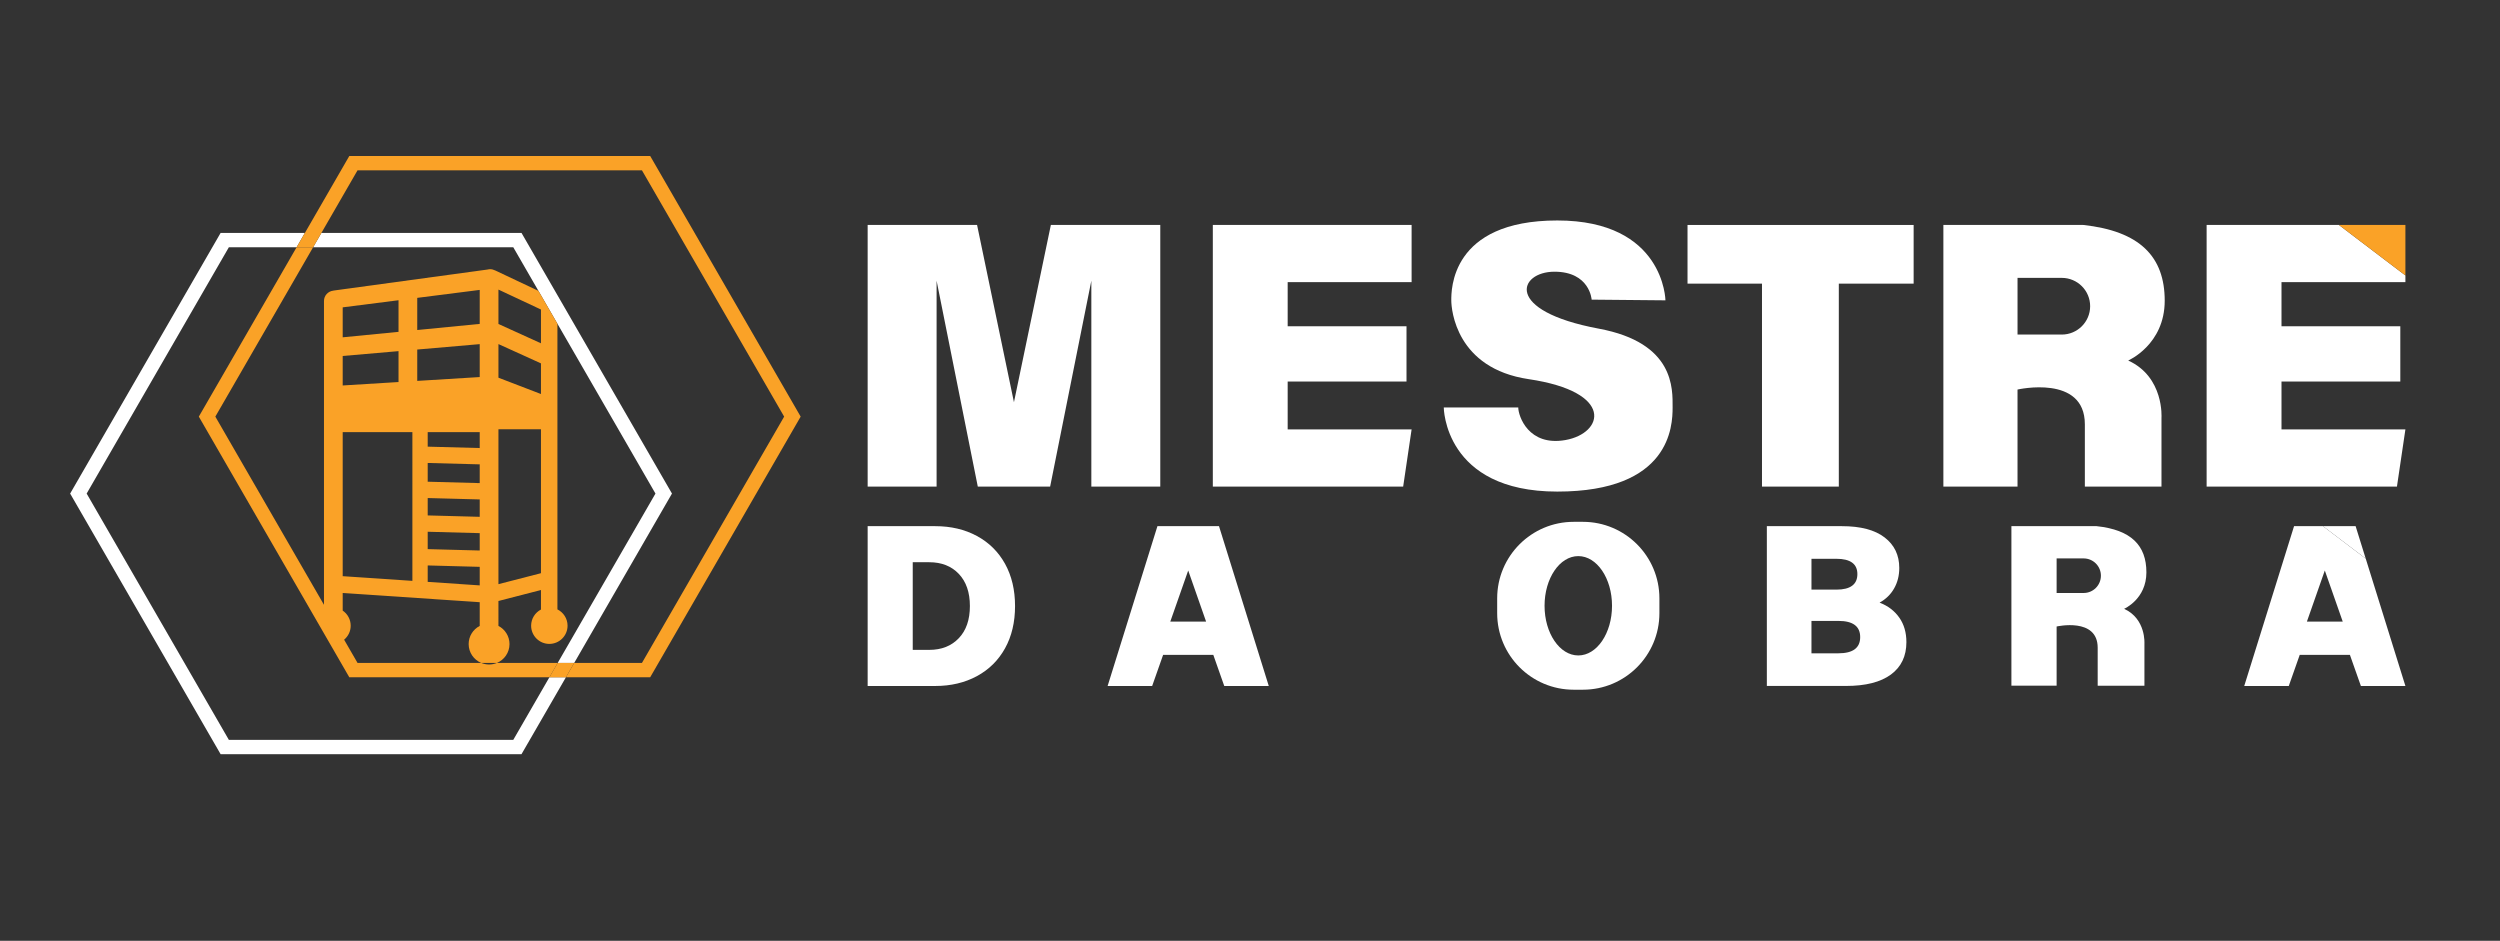 <?xml version="1.0" encoding="utf-8"?>
<!-- Generator: Adobe Illustrator 24.0.1, SVG Export Plug-In . SVG Version: 6.00 Build 0)  -->
<svg version="1.1" id="Camada_1" xmlns="http://www.w3.org/2000/svg" xmlns:xlink="http://www.w3.org/1999/xlink" x="0px" y="0px"
	 viewBox="0 0 2869.87 1080" style="enable-background:new 0 0 2869.87 1080;" xml:space="preserve">
<rect x="0" y="0" width="2869.87" height="1080" fill="#333333" stroke="none"/>
<style type="text/css">
	.st0{fill:#FFFFFF;}
	.st1{fill:#FAA227;}
</style>
<g>
	<g>
		<polygon class="st0" points="589.21,849.33 262.72,849.33 99.47,566.59 262.72,283.84 340.49,283.84 349.97,267.42 253.24,267.42 
			80.52,566.59 253.24,865.75 598.67,865.75 649.68,777.43 630.71,777.43 		"/>
		<polygon class="st0" points="598.68,267.42 368.92,267.42 359.44,283.84 589.21,283.84 618.1,333.9 639.89,371.63 752.44,566.58 
			640.19,761.02 659.15,761.02 771.39,566.58 		"/>
		<polygon class="st1" points="746.41,179.1 400.97,179.1 349.97,267.43 340.5,283.84 359.45,283.84 368.92,267.43 368.93,267.43 
			410.44,195.52 736.92,195.52 900.17,478.26 736.92,761.01 659.16,761.01 649.67,777.43 746.41,777.43 919.12,478.26 		"/>
		<path class="st1" d="M609.71,718.26c0,11.53,9.36,20.91,20.91,20.91c11.53,0,20.91-9.38,20.91-20.91c0-8.21-4.76-15.3-11.64-18.72
			v-327.9l-21.79-37.74l-50-23.62l-0.02,0.05c-1.63-0.82-3.43-1.32-5.4-1.32c-1,0-1.98,0.15-2.9,0.38l-177.13,24.19v0.06
			c-6.03,0.64-10.74,5.67-10.74,11.85v348.8L247.19,478.26l112.25-194.42h-18.95L228.24,478.26l134.07,232.22l16.43,28.45
			l22.22,38.5h229.77l9.47-16.41h-69.77c-2.77,1.14-5.79,1.78-8.98,1.78c-3.18,0-6.22-0.64-8.98-1.78H410.44l-15.41-26.69
			c4.62-3.83,7.55-9.59,7.55-16.06c0-7.2-3.63-13.56-9.18-17.33v-20.2l157.29,10.56v27.23c-7.54,3.89-12.71,11.75-12.71,20.82
			c0,9.77,5.99,18.13,14.47,21.66h17.96c8.5-3.53,14.47-11.88,14.47-21.66c0-9.07-5.17-16.93-12.71-20.82V689.9L621,677.3v22.4
			C614.3,703.2,609.71,710.18,609.71,718.26 M393.4,352.82l64.09-8.16v36.28l-64.09,6.28V352.82z M393.4,408.64l64.09-5.55v35.47
			l-64.09,3.94V408.64z M473.4,666.8l-80-5.38V496.1h80V666.8z M550.69,672l-59.71-4.03V649.1l59.71,1.6V672z M550.69,631.95
			l-59.71-1.58v-19.95l59.71,1.6V631.95z M550.69,593.28l-59.71-1.6v-19.95l59.71,1.6V593.28z M550.69,554.58l-59.71-1.6v-21.52
			l59.71,1.6V554.58z M550.69,514.33l-59.71-1.6V496.1h59.71V514.33z M550.69,432.84l-71.72,4.41v-36l71.72-6.2V432.84z
			 M550.69,371.82l-71.72,7.02v-36.91l71.72-9.13V371.82z M572.18,332.43L621,355.32v38.77l-48.81-22.19V332.43z M572.18,394.98
			L621,417.15v35.18l-48.81-18.75V394.98z M572.18,670.59V492.78H621V658L572.18,670.59z"/>
		<polygon class="st1" points="640.19,761.01 630.72,777.43 649.67,777.43 659.14,761.01 		"/>
	</g>
	<g>
		<polygon class="st0" points="2022.67,325.6 1937.19,325.6 1937.19,258.25 2196.75,258.25 2196.75,325.6 2110.86,325.6 
			2110.86,558.59 2022.67,558.59 		"/>
		<polygon class="st0" points="1620.45,492.95 1610.76,558.6 1392.26,558.6 1392.26,258.23 1620.45,258.23 1620.45,323.88 
			1478.18,323.88 1478.18,374.5 1614.6,374.5 1614.6,438.01 1478.18,438.01 1478.18,492.95 		"/>
		<polygon class="st0" points="1206.33,258.24 1163.96,461.71 1121.62,258.24 996.02,258.24 996.02,558.61 1034.45,558.61 
			1071.74,558.61 1075.16,558.61 1075.16,322.23 1122.46,558.61 1163.96,558.61 1205.5,558.61 1252.8,322.23 1252.8,558.61 
			1256.25,558.61 1293.5,558.61 1331.94,558.61 1331.94,258.24 		"/>
		<path class="st0" d="M2443.06,413.86c0,0,41.92-18.1,41.92-68.66c0-50.59-28.56-79.98-93.73-86.98h-75.24h-9.27h-75.85v300.37
			h85.12V447.18c0,0,77.29-17.68,77.29,39.88v71.53h87.97v-78.95C2481.28,479.64,2484.57,432.76,2443.06,413.86 M2366.83,384.06
			h-50.81v-65.07h50.81c17.97,0,32.55,14.58,32.55,32.52C2399.38,369.48,2384.8,384.06,2366.83,384.06"/>
		<path class="st0" d="M1911.85,344.77c0,0-1.25-91.68-124.17-91.68c-122.92,0-121.67,80.58-121.67,91.68
			c0,11.13,5.72,78.12,88.77,90.46c99.35,14.74,85.92,62.1,42.37,69.9c-42.5,7.61-54.27-27.56-54.27-37.41h-85.51
			c0,0,0.38,96.6,130.31,96.6s132.39-75.21,132.39-96.6c0-21.39,2.53-74.19-84.71-90.43c-110.16-20.59-91.68-65.39-50.97-65.39
			s42.75,32.07,42.75,32.07L1911.85,344.77z"/>
		<path class="st0" d="M2180.26,708.96c5.47,7.77,8.19,17.17,8.19,28.17c0,16.08-5.92,28.46-17.78,37.22
			c-11.9,8.73-29.04,13.08-51.48,13.08h-90.94V604.01h86.15c21.46,0,37.8,4.28,49.05,12.95c11.26,8.63,16.82,20.34,16.82,35.02
			c0,8.7-1.95,16.53-5.88,23.44c-3.9,6.91-9.5,12.38-16.72,16.37C2167.28,695.47,2174.8,701.19,2180.26,708.96 M2079.47,641.46v35.4
			h28.62c16.05,0,24.08-5.95,24.08-17.84c0-11.67-8.03-17.56-24.08-17.56H2079.47z M2135.4,731.35c0-12.41-8.35-18.58-25.04-18.58
			h-30.89v37.19h30.89C2127.05,749.96,2135.4,743.78,2135.4,731.35"/>
		<path class="st0" d="M996.02,604.01h77.58c17.94,0,33.9,3.74,47.81,11.26c13.91,7.51,24.65,18.16,32.33,31.95
			c7.64,13.85,11.48,30,11.48,48.51c0,18.52-3.84,34.7-11.48,48.48c-7.67,13.81-18.42,24.46-32.33,31.98
			c-13.91,7.51-29.87,11.29-47.81,11.29h-77.58V604.01z M1066.76,746.02c14.07,0,25.33-4.44,33.86-13.37
			c8.51-8.89,12.76-21.2,12.76-36.93c0-15.7-4.25-28.04-12.76-36.97c-8.54-8.92-19.79-13.33-33.86-13.33h-18.99v100.6H1066.76z"/>
		<path class="st0" d="M2438.37,698.89c0,0,25.58-11.03,25.58-41.86c0-30.86-17.43-48.8-57.14-53.02h-45.92h-5.63h-46.27v183.14
			h51.9v-67.95c0,0,47.14-10.78,47.14,24.33v43.62h53.66v-48.16C2461.68,738.99,2463.7,710.43,2438.37,698.89 M2391.91,680.72
			h-31.02v-39.68h31.02c10.97,0,19.83,8.89,19.83,19.83C2411.73,671.83,2402.88,680.72,2391.91,680.72"/>
		<path class="st0" d="M1399.34,603.99h-35.27h-0.13h-35.27l-57.18,183.49h51.13l12.57-35.69h28.75h0.13h28.75l12.57,35.69h51.1
			L1399.34,603.99z M1364.07,713.55h-0.13h-20.5L1364,654.9l20.53,58.65H1364.07z"/>
		<path class="st0" d="M1817.07,599.03h-10.55c-48.51,0-87.84,39.36-87.84,87.84v17.04c0,48.54,39.33,87.84,87.84,87.84h10.55
			c48.51,0,87.84-39.3,87.84-87.84v-17.04C1904.91,638.39,1865.58,599.03,1817.07,599.03 M1811.8,752.42
			c-21.39,0-38.73-25.55-38.73-57.02c0-31.5,17.33-57.02,38.73-57.02c21.39,0,38.72,25.52,38.72,57.02
			C1850.52,726.87,1833.19,752.42,1811.8,752.42"/>
		<polygon class="st0" points="2533.09,258.24 2533.09,558.61 2751.56,558.61 2761.28,492.96 2619.04,492.96 2619.04,438.02 
			2755.43,438.02 2755.43,374.51 2619.04,374.51 2619.04,323.89 2761.28,323.89 2761.28,316.22 2684.95,258.24 		"/>
		<path class="st0" d="M2666.63,603.99h-33.16l-57.21,183.49h51.13l12.57-35.69h28.75h0.13h28.75l12.6,35.69h51.1l-45.54-146.2
			L2666.63,603.99z M2668.84,713.55h-0.13h-20.5l20.56-58.65l20.56,58.65H2668.84z"/>
		<polygon class="st1" points="2684.95,258.24 2761.28,316.22 2761.28,258.24 		"/>
		<polygon class="st0" points="2704.12,604 2668.82,604 2668.72,604 2666.61,604 2715.73,641.28 		"/>
	</g>
</g>
</svg>
